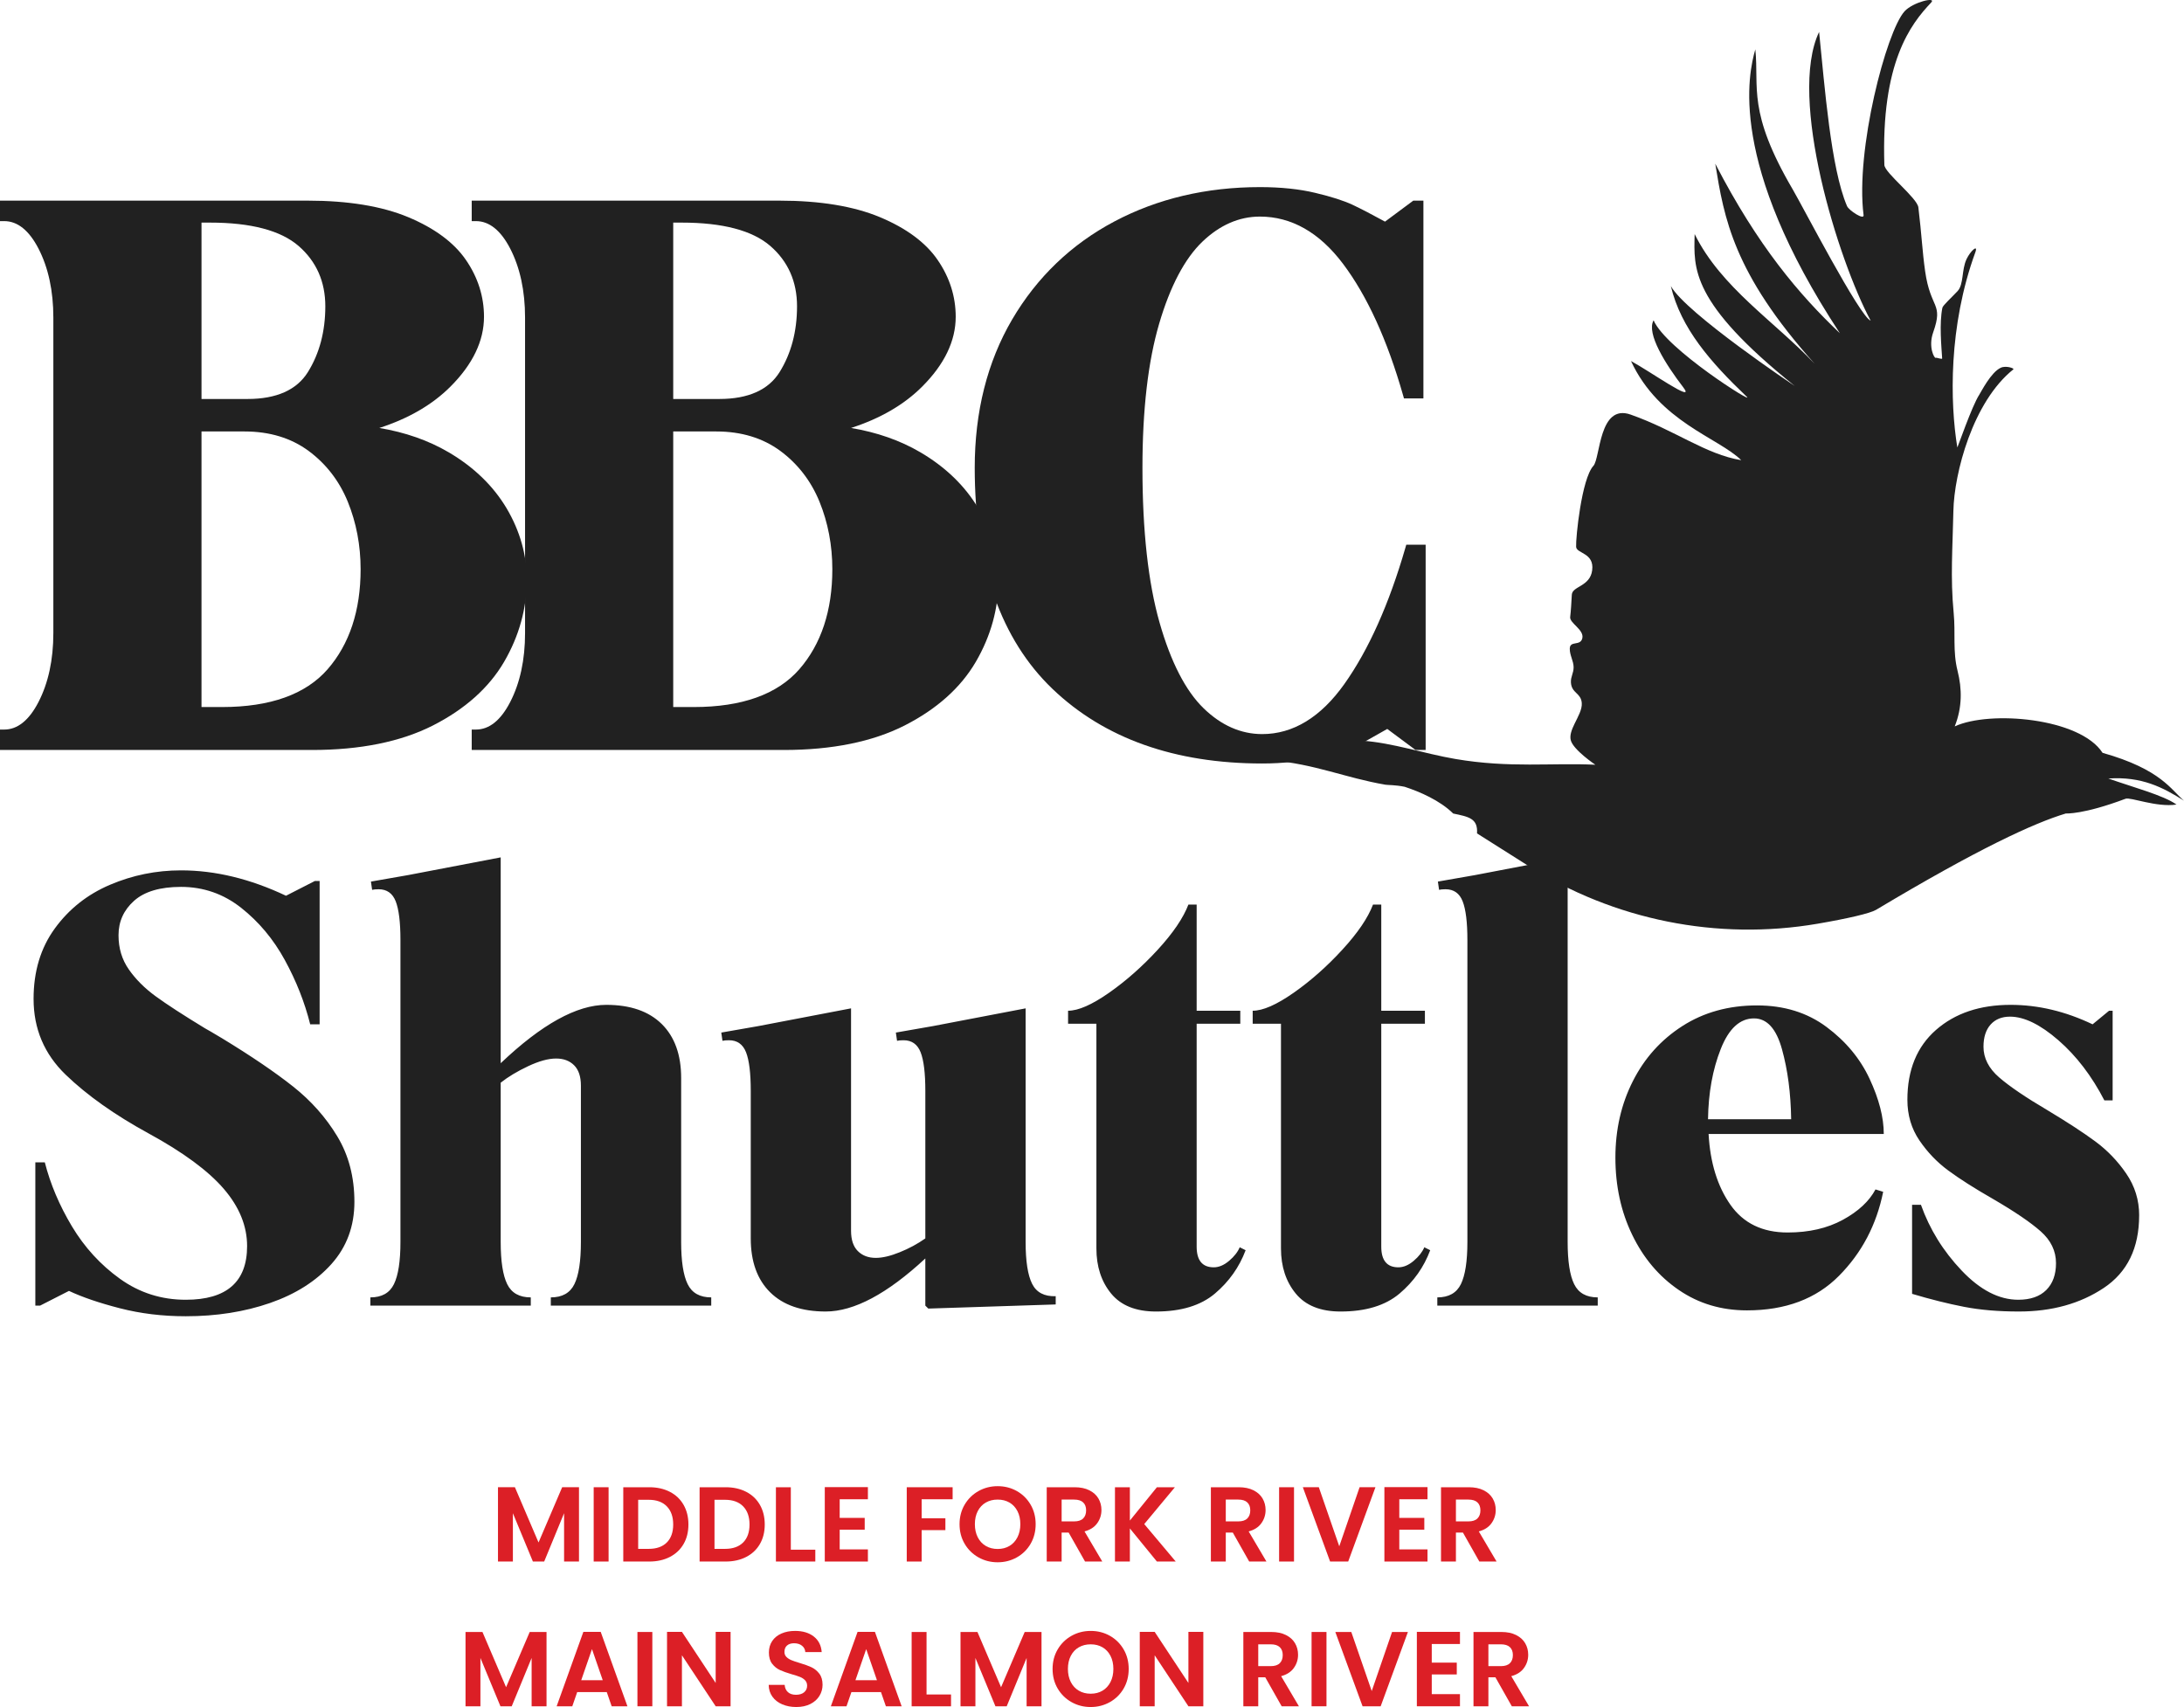 <?xml version="1.0" encoding="UTF-8"?>
<svg xmlns="http://www.w3.org/2000/svg" id="Layer_2" viewBox="0 0 452.666 353.808">
  <g id="Components">
    <g id="_64b22f2b-9748-4cde-851f-4383368c5c8c_1">
      <path d="M6.958,207.045c0-5.702,1.464-10.567,4.399-14.602,2.936-4.035,6.743-7.056,11.43-9.052,4.687-1.997,9.594-2.995,14.729-2.995,7.09,0,14.34,1.751,21.76,5.262l5.99-3.063h.981v29.712h-1.954c-1.142-4.569-2.902-9.01-5.262-13.325-2.36-4.323-5.381-7.927-9.044-10.821-3.663-2.893-7.826-4.34-12.47-4.34-4.315,0-7.555.956-9.712,2.868-2.157,1.921-3.24,4.306-3.24,7.157,0,2.69.711,5.051,2.14,7.09,1.421,2.039,3.274,3.892,5.558,5.558,2.284,1.667,5.711,3.892,10.271,6.667.33.161,1.506.855,3.545,2.073,6.032,3.672,10.922,6.997,14.67,9.966,3.748,2.97,6.802,6.413,9.162,10.33,2.36,3.917,3.545,8.435,3.545,13.57,0,5.051-1.591,9.348-4.763,12.893-3.181,3.545-7.42,6.235-12.716,8.071-5.296,1.836-11.125,2.75-17.479,2.75-4.814,0-9.357-.55-13.629-1.65-4.281-1.1-7.809-2.301-10.575-3.604l-5.99,3.054h-.981v-29.704h1.963c1.142,4.484,3.012,8.909,5.618,13.266,2.614,4.357,5.931,7.986,9.966,10.88,4.035,2.893,8.579,4.34,13.629,4.34,8.477,0,12.716-3.706,12.716-11.125,0-4.154-1.607-8.113-4.831-11.861-3.223-3.748-8.418-7.58-15.584-11.489-7.013-3.833-12.741-7.885-17.183-12.166-4.442-4.281-6.658-9.518-6.658-15.711h0ZM141.179,257.408c0,3.993.448,6.912,1.345,8.748.897,1.836,2.53,2.75,4.89,2.75v1.709h-33.249v-1.709c2.36,0,3.993-.914,4.89-2.75.897-1.836,1.345-4.755,1.345-8.748v-32.394c0-1.87-.465-3.274-1.404-4.213-.939-.939-2.183-1.404-3.731-1.404-1.633,0-3.562.533-5.804,1.591-2.242,1.058-4.137,2.191-5.685,3.418v33.003c0,3.993.448,6.912,1.345,8.748.897,1.836,2.53,2.75,4.89,2.75v1.709h-33.249v-1.709c2.36,0,3.993-.914,4.89-2.75.897-1.836,1.345-4.755,1.345-8.748v-62.589c0-3.663-.33-6.337-.981-8.003-.651-1.667-1.836-2.504-3.545-2.504-.567,0-1.015.042-1.345.118l-.245-1.709,7.699-1.345,19.196-3.672v42.665c8.477-8.063,15.77-12.098,21.878-12.098,4.975,0,8.807,1.32,11.497,3.968,2.682,2.648,4.027,6.379,4.027,11.193v33.976ZM212.575,257.408c0,3.993.448,6.887,1.345,8.68.897,1.794,2.53,2.648,4.89,2.572v1.709l-26.404.855-.618-.609v-9.78c-7.902,7.335-14.788,10.998-20.651,10.998-4.975,0-8.807-1.32-11.497-3.968-2.69-2.648-4.035-6.379-4.035-11.184v-30.567c0-3.663-.322-6.337-.973-8.003-.651-1.667-1.836-2.504-3.545-2.504-.567,0-1.015.042-1.345.118l-.245-1.709,7.699-1.345,19.196-3.672v46.091c0,1.87.465,3.274,1.404,4.213.939.939,2.183,1.413,3.731,1.413,1.379,0,3.029-.389,4.949-1.167,1.921-.77,3.689-1.726,5.313-2.868v-30.567c0-3.663-.322-6.337-.973-8.003-.651-1.667-1.836-2.504-3.545-2.504-.567,0-1.015.042-1.345.118l-.245-1.709,7.699-1.345,19.196-3.672v48.409ZM258.175,259.126c-1.311,3.502-3.426,6.497-6.362,8.985-2.936,2.479-7.005,3.723-12.225,3.723-4.154,0-7.25-1.244-9.289-3.723-2.039-2.487-3.054-5.609-3.054-9.357v-46.573h-5.871v-2.69c2.123,0,4.949-1.244,8.494-3.723,3.545-2.487,6.912-5.465,10.093-8.925,3.173-3.46,5.296-6.582,6.354-9.357h1.709v22.005h9.044v2.69h-9.044v46.21c0,2.851,1.184,4.281,3.545,4.281,1.058,0,2.123-.448,3.181-1.345,1.058-.897,1.794-1.836,2.2-2.809l1.227.609ZM296.432,259.126c-1.303,3.502-3.418,6.497-6.354,8.985-2.936,2.479-7.005,3.723-12.225,3.723-4.154,0-7.25-1.244-9.289-3.723-2.039-2.487-3.063-5.609-3.063-9.357v-46.573h-5.863v-2.69c2.123,0,4.949-1.244,8.494-3.723,3.545-2.487,6.912-5.465,10.085-8.925,3.181-3.46,5.305-6.582,6.362-9.357h1.709v22.005h9.044v2.69h-9.044v46.21c0,2.851,1.184,4.281,3.545,4.281,1.058,0,2.123-.448,3.181-1.345,1.058-.897,1.785-1.836,2.2-2.809l1.218.609ZM297.904,268.906c2.36,0,3.993-.914,4.89-2.75.897-1.836,1.345-4.755,1.345-8.748v-62.589c0-3.663-.33-6.337-.981-8.003-.651-1.667-1.836-2.504-3.545-2.504-.567,0-1.015.042-1.345.118l-.245-1.709,7.699-1.345,19.196-3.672v79.704c0,3.993.448,6.912,1.345,8.748.897,1.836,2.53,2.75,4.89,2.75v1.709h-33.249v-1.709ZM370.518,255.454c4.399,0,8.206-.871,11.43-2.623,3.215-1.751,5.474-3.858,6.777-6.303l1.591.491c-1.379,6.844-4.433,12.656-9.162,17.42-4.729,4.772-11.083,7.157-19.069,7.157-5.305,0-10.008-1.404-14.12-4.222-4.12-2.809-7.335-6.616-9.662-11.43-2.327-4.805-3.486-10.144-3.486-16.015,0-5.787,1.201-11.066,3.612-15.829,2.403-4.763,5.821-8.579,10.262-11.43,4.442-2.851,9.602-4.281,15.465-4.281,5.626,0,10.431,1.489,14.425,4.467,3.993,2.97,6.971,6.557,8.925,10.753,1.954,4.196,2.936,8.003,2.936,11.43h-36.311c.33,5.947,1.836,10.838,4.526,14.67,2.69,3.833,6.641,5.745,11.861,5.745h0ZM363.547,211.08c-2.936,0-5.237,2.123-6.904,6.362-1.675,4.239-2.555,9.086-2.631,14.543h17.233c-.076-5.381-.711-10.211-1.895-14.484-1.176-4.281-3.113-6.421-5.804-6.421h0ZM443.369,251.909c0,6.768-2.445,11.785-7.335,15.042-4.89,3.257-10.753,4.881-17.597,4.881-4.239,0-8.029-.322-11.37-.973-3.342-.651-6.929-1.548-10.761-2.69v-18.46h1.836c1.794,5.051,4.602,9.594,8.435,13.629,3.833,4.035,7.741,6.058,11.734,6.058,2.53,0,4.467-.677,5.812-2.022,1.345-1.345,2.014-3.198,2.014-5.558,0-2.53-1.058-4.729-3.181-6.607-2.115-1.87-5.415-4.112-9.898-6.717-3.833-2.2-6.904-4.154-9.23-5.871-2.327-1.709-4.323-3.79-5.99-6.235-1.667-2.445-2.504-5.254-2.504-8.435,0-6.193,1.98-11.024,5.931-14.484,3.951-3.46,9.103-5.195,15.457-5.195,5.711,0,11.37,1.345,16.997,4.035l3.418-2.817h.736v18.587h-1.709c-2.614-5.051-5.787-9.213-9.535-12.47-3.748-3.257-7.09-4.89-10.025-4.89-1.709,0-3.054.55-4.035,1.65-.973,1.1-1.464,2.631-1.464,4.585,0,2.36,1.083,4.484,3.24,6.354,2.157,1.87,5.524,4.154,10.085,6.844,4.069,2.445,7.352,4.585,9.839,6.421,2.487,1.836,4.628,4.052,6.413,6.658,1.794,2.614,2.69,5.508,2.69,8.68Z" style="fill:#212121;"></path>
      <path d="M92.956,93.724c-4.152-2.437-8.958-4.12-14.334-5.022,6.063-1.958,11.007-4.831,14.734-8.567,4.618-4.607,6.959-9.477,6.959-14.476,0-4.201-1.259-8.164-3.741-11.775-2.465-3.603-6.496-6.591-11.979-8.88-5.436-2.268-12.437-3.418-20.811-3.418H0v4.243h.872c2.755,0,5.141,1.908,7.093,5.671,2.052,3.969,3.092,8.787,3.092,14.32v65.402c0,5.526-1.041,10.341-3.092,14.31-1.95,3.77-4.336,5.682-7.093,5.682h-.872v4.232h64.722c9.953,0,18.363-1.707,24.998-5.073,6.66-3.39,11.624-7.825,14.755-13.183,3.125-5.359,4.71-11.087,4.71-17.024,0-5.12-1.4-10.092-4.163-14.777-2.779-4.683-6.839-8.608-12.065-11.665ZM67.881,138.739c-4.539,5.18-11.889,7.807-21.846,7.807h-4.269v-57.118h8.935c5.179,0,9.642,1.357,13.264,4.032,3.635,2.693,6.366,6.234,8.117,10.523,1.767,4.338,2.662,9.049,2.662,14.004,0,8.561-2.31,15.543-6.864,20.752ZM63.82,77.115c-2.305,3.703-6.509,5.58-12.494,5.58h-9.56v-36.556l1.769 0c8.473,0,14.648,1.629,18.352,4.841,3.676,3.188,5.54,7.393,5.54,12.499,0,5.203-1.214,9.791-3.608,13.635Z" style="fill:#212121;"></path>
      <path d="M190.725,93.724c-4.152-2.437-8.958-4.12-14.334-5.022,6.063-1.958,11.007-4.831,14.734-8.567,4.618-4.607,6.959-9.477,6.959-14.476,0-4.201-1.259-8.164-3.741-11.775-2.465-3.603-6.496-6.591-11.979-8.88-5.436-2.268-12.437-3.418-20.811-3.418h-63.785v4.243h.872c2.755,0,5.141,1.908,7.093,5.671,2.052,3.969,3.092,8.787,3.092,14.32v65.402c0,5.526-1.041,10.341-3.092,14.31-1.95,3.77-4.336,5.682-7.093,5.682h-.872v4.232h64.722c9.953,0,18.363-1.707,24.998-5.073,6.66-3.39,11.624-7.825,14.755-13.183,3.125-5.359,4.71-11.087,4.71-17.024,0-5.12-1.4-10.092-4.163-14.777-2.779-4.683-6.839-8.608-12.065-11.665ZM165.65,138.739c-4.539,5.18-11.889,7.807-21.846,7.807h-4.269v-57.118h8.935c5.179,0,9.642,1.357,13.264,4.032,3.635,2.693,6.366,6.234,8.117,10.523,1.767,4.338,2.662,9.049,2.662,14.004,0,8.561-2.31,15.543-6.864,20.752ZM161.59,77.115c-2.305,3.703-6.509,5.58-12.494,5.58h-9.56v-36.556l1.769 0c8.473,0,14.648,1.629,18.352,4.841,3.676,3.188,5.54,7.393,5.54,12.499,0,5.203-1.214,9.791-3.608,13.635Z" style="fill:#212121;"></path>
      <path d="M291.47,112.904l-.182.629c-3.382,11.677-7.635,21.176-12.643,28.231-4.893,6.893-10.625,10.388-17.038,10.388-4.417,0-8.508-1.806-12.162-5.368-3.718-3.614-6.784-9.586-9.112-17.751-2.353-8.249-3.545-19.038-3.545-32.069,0-12.016,1.166-22.071,3.467-29.885,2.284-7.757,5.295-13.47,8.948-16.977,3.611-3.458,7.625-5.211,11.93-5.211,6.534,0,12.325,3.288,17.214,9.772,4.997,6.627,9.192,15.806,12.466,27.281l.18.632h4.029v-40.991h-2.097l-5.859,4.353c-2.7-1.482-4.956-2.653-6.715-3.484-1.826-.857-4.424-1.689-7.721-2.472-3.303-.795-7.171-1.199-11.498-1.199-11.095,0-21.239,2.394-30.15,7.116-8.922,4.717-16.057,11.557-21.207,20.331-5.142,8.77-7.75,19.11-7.75,30.733,0,20.19,5.435,35.62,16.154,45.859,10.715,10.235,25.326,15.425,43.427,15.425,4.3,0,8.428-.454,12.268-1.349,3.863-.902,7.136-2.111,9.728-3.594,1.329-.76,3.051-1.742,3.927-2.219l5.859,4.36h2.098v-42.543h-4.017Z" style="fill:#212121;"></path>
      <path d="M316.694,179.418c17.841,11.284,39.232,15.603,60.039,12.038,6.195-1.061,10.897-2.155,12.107-2.878,21.17-12.668,32.75-18.001,39.35-19.976,0,0,3.558.261,12.358-3.046,1.029-.387,6.387,1.823,10.566,1.203-2.71-1.936-9.143-3.626-14.131-5.401,6.959-.46,11.316,1.853,15.682,4.595-2.654-2.178-4.664-6.466-16.88-9.917-4.661-7.244-23.364-8.847-30.641-5.478,1.577-3.939,1.522-7.82.593-11.494-1.034-4.089-.401-7.797-.807-11.993-.715-7.417-.213-13.622-.061-21.189.157-7.775,4.008-22.607,12.434-29.328.254-.203-1.495-.838-2.602-.338-2.037.915-4.108,5.046-4.468,5.596-1.558,2.395-4.522,11.093-4.553,10.908-1.508-9.258-1.864-25.08,3.733-40.417.647-1.791-1.019-.288-1.814,1.398-1.056,2.237-.557,5.206-1.851,6.624-1.066,1.154-3.053,2.957-3.159,3.455-.669,3.233-.198,8.067-.049,10.493.018.301-1.159-.223-1.34-.107-.254.162-1.604-2.213-.513-5.299,2.172-6.151-.553-4.721-1.677-12.663-.602-4.269-.702-7.439-1.4-13.216-.236-1.974-6.992-7.16-7.048-8.794-.7-21.244,5.432-29.166,9.702-33.672,1.185-1.251-3.76-.11-5.517,1.822-3.774,4.152-10.219,28.777-8.493,42.244.142,1.11-3.043-.966-3.433-1.877-3.364-7.847-4.622-24.782-5.786-36.092-6.5,13.654,3.931,47.286,10.688,59.84-2.258-.817-14.076-23.659-16.135-27.168-9.499-16.21-6.96-21.113-7.77-29.064-1.427,5.001-5.762,23.46,17.525,58.838-8.459-8.022-16.998-18.07-25.832-35.138,1.847,11.309,3.729,22.636,20.603,41.47-8.348-8.827-19.386-15.782-24.871-26.876-.182,7.113-.901,14.114,20.754,31.483,0,0-22.64-15.138-25.69-20.72,2.079,8.78,8.26,15.805,15.712,22.925,1.973,1.885-16.751-9.86-19.284-15.819-1.552,2.704,2.468,9.097,6.177,13.93,2.67,3.471-6.99-3.413-10.86-5.483,5.85,12.619,18.109,15.875,22.85,20.544-7.424-1.221-13.614-6.166-22.93-9.453-6.597-2.328-6.254,9.018-7.715,10.627-2.458,2.684-3.679,14.997-3.58,16.786.078,1.421,3.797,1.201,3.327,4.853-.428,3.399-4.116,3.273-4.219,5.061-.103,1.788-.171,3.182-.341,4.632-.149,1.267,2.905,2.62,2.522,4.372-.382,1.752-2.6.413-2.608,2.21-.009,1.373.788,2.509.798,3.829.009,1.206-.619,1.965-.558,3.135.118,2.293,2.096,2.142,2.25,4.289.097,1.329-.795,2.839-1.508,4.314-.583,1.205-1.046,2.388-.765,3.417.541,1.996,5.084,5.054,5.084,5.054-9.037-.438-17.728.73-29.018-1.198-6.284-1.067-13.06-3.367-19.345-3.791-5.981-.413-11.982-2.583-17.869-1.04l-.005-.015c-.264.982-.491,2.054-1.009,2.409.339.601.38,1.454-.008,2.704,9.242.791,15.347,3.629,23.768,5.072.455.08,2.005.025,3.955.423,3.1,1.01,7.318,2.824,10.07,5.545,3.244.672,5.147,1.016,4.938,4.119l10.56,6.679Z" style="fill:#212121;"></path>
      <path d="M120.004,308.253v15.4h-3.089v-10.017l-4.125,10.017h-2.339l-4.148-10.017v10.017h-3.089v-15.4h3.508l4.898,11.451,4.898-11.451h3.486Z" style="fill:#dc1f26;"></path>
      <path d="M126.138,308.253v15.4h-3.089v-15.4h3.089Z" style="fill:#dc1f26;"></path>
      <path d="M138.835,309.202c1.228.632,2.177,1.533,2.846,2.702.669,1.17,1.004,2.526,1.004,4.071,0,1.544-.335,2.894-1.004,4.048-.669,1.155-1.618,2.049-2.846,2.681-1.228.633-2.651.949-4.269.949h-5.383v-15.4h5.383c1.618,0,3.041.316,4.269.949ZM138.206,319.704c.882-.883,1.324-2.125,1.324-3.728s-.441-2.857-1.324-3.762c-.883-.905-2.133-1.357-3.751-1.357h-2.184v10.171h2.184c1.618,0,2.868-.44,3.751-1.323Z" style="fill:#dc1f26;"></path>
      <path d="M154.655,309.202c1.228.632,2.177,1.533,2.846,2.702.669,1.17,1.004,2.526,1.004,4.071,0,1.544-.335,2.894-1.004,4.048-.669,1.155-1.618,2.049-2.846,2.681-1.228.633-2.651.949-4.269.949h-5.383v-15.4h5.383c1.618,0,3.041.316,4.269.949ZM154.026,319.704c.882-.883,1.324-2.125,1.324-3.728s-.441-2.857-1.324-3.762c-.883-.905-2.133-1.357-3.751-1.357h-2.184v10.171h2.184c1.618,0,2.868-.44,3.751-1.323Z" style="fill:#dc1f26;"></path>
      <path d="M163.91,321.204h5.075v2.449h-8.164v-15.4h3.089v12.951Z" style="fill:#dc1f26;"></path>
      <path d="M174.037,310.746v3.861h5.185v2.449h-5.185v4.081h5.847v2.516h-8.935v-15.423h8.935v2.516h-5.847Z" style="fill:#dc1f26;"></path>
      <path d="M197.446,308.253v2.493h-6.42v3.949h4.92v2.449h-4.92v6.509h-3.089v-15.4h9.509Z" style="fill:#dc1f26;"></path>
      <path d="M202.808,322.793c-1.206-.677-2.163-1.614-2.869-2.813-.706-1.198-1.059-2.556-1.059-4.07,0-1.5.352-2.85,1.059-4.049.706-1.198,1.662-2.137,2.869-2.813,1.206-.676,2.529-1.015,3.971-1.015,1.456,0,2.784.339,3.982,1.015,1.199.677,2.147,1.615,2.846,2.813.699,1.199,1.048,2.549,1.048,4.049,0,1.515-.35,2.872-1.048,4.07-.699,1.199-1.651,2.137-2.857,2.813-1.206.677-2.53,1.015-3.972,1.015s-2.766-.338-3.971-1.015ZM209.228,320.421c.706-.419,1.257-1.019,1.655-1.798.397-.779.596-1.685.596-2.714s-.199-1.931-.596-2.703c-.398-.772-.949-1.364-1.655-1.776-.706-.411-1.522-.617-2.449-.617s-1.747.206-2.46.617c-.714.412-1.269,1.004-1.666,1.776-.397.772-.596,1.674-.596,2.703s.199,1.935.596,2.714c.398.779.952,1.379,1.666,1.798.713.419,1.533.629,2.46.629s1.743-.21,2.449-.629Z" style="fill:#dc1f26;"></path>
      <path d="M224.893,323.654l-3.398-6.001h-1.456v6.001h-3.089v-15.4h5.781c1.191,0,2.206.21,3.044.629.838.419,1.467.985,1.887,1.699.419.713.628,1.511.628,2.394,0,1.015-.294,1.931-.882,2.747-.588.816-1.464,1.379-2.626,1.688l3.685,6.244h-3.574ZM220.039,315.335h2.582c.838,0,1.463-.201,1.875-.606.412-.404.618-.967.618-1.688,0-.706-.206-1.254-.618-1.644-.412-.39-1.037-.585-1.875-.585h-2.582v4.522Z" style="fill:#dc1f26;"></path>
      <path d="M239.786,323.654l-5.604-6.861v6.861h-3.089v-15.4h3.089v6.906l5.604-6.906h3.729l-6.354,7.634,6.531,7.767h-3.905Z" style="fill:#dc1f26;"></path>
      <path d="M258.915,323.654l-3.398-6.001h-1.456v6.001h-3.089v-15.4h5.781c1.191,0,2.206.21,3.044.629s1.467.985,1.887,1.699c.419.713.628,1.511.628,2.394,0,1.015-.294,1.931-.882,2.747-.588.816-1.464,1.379-2.626,1.688l3.685,6.244h-3.574ZM254.061,315.335h2.582c.838,0,1.463-.201,1.875-.606.412-.404.618-.967.618-1.688,0-.706-.206-1.254-.618-1.644-.412-.39-1.037-.585-1.875-.585h-2.582v4.522Z" style="fill:#dc1f26;"></path>
      <path d="M268.203,308.253v15.4h-3.089v-15.4h3.089Z" style="fill:#dc1f26;"></path>
      <path d="M285.081,308.253l-5.648,15.4h-3.751l-5.648-15.4h3.31l4.236,12.245,4.214-12.245h3.287Z" style="fill:#dc1f26;"></path>
      <path d="M290.024,310.746v3.861h5.185v2.449h-5.185v4.081h5.847v2.516h-8.935v-15.423h8.935v2.516h-5.847Z" style="fill:#dc1f26;"></path>
      <path d="M306.615,323.654l-3.398-6.001h-1.456v6.001h-3.089v-15.4h5.781c1.191,0,2.206.21,3.044.629.838.419,1.467.985,1.887,1.699.419.713.628,1.511.628,2.394,0,1.015-.294,1.931-.882,2.747-.588.816-1.464,1.379-2.626,1.688l3.685,6.244h-3.574ZM301.761,315.335h2.582c.838,0,1.463-.201,1.875-.606.412-.404.618-.967.618-1.688,0-.706-.206-1.254-.618-1.644-.412-.39-1.037-.585-1.875-.585h-2.582v4.522Z" style="fill:#dc1f26;"></path>
      <path d="M113.276,338.253v15.4h-3.089v-10.017l-4.125,10.017h-2.339l-4.148-10.017v10.017h-3.089v-15.4h3.508l4.898,11.451,4.898-11.451h3.486Z" style="fill:#dc1f26;"></path>
      <path d="M125.763,350.719h-6.133l-1.015,2.935h-3.243l5.538-15.423h3.596l5.538,15.423h-3.266l-1.015-2.935ZM124.925,348.248l-2.228-6.442-2.228,6.442h4.457Z" style="fill:#dc1f26;"></path>
      <path d="M135.206,338.253v15.4h-3.089v-15.4h3.089Z" style="fill:#dc1f26;"></path>
      <path d="M151.423,353.654h-3.089l-6.994-10.568v10.568h-3.089v-15.423h3.089l6.994,10.591v-10.591h3.089v15.423Z" style="fill:#dc1f26;"></path>
      <path d="M162.135,353.256c-.861-.367-1.541-.896-2.041-1.588-.5-.691-.758-1.508-.772-2.449h3.31c.044.633.269,1.133.673,1.5.404.368.96.552,1.665.552.721,0,1.287-.173,1.699-.519s.618-.798.618-1.356c0-.456-.14-.831-.419-1.126-.279-.294-.629-.525-1.048-.694-.419-.169-.997-.356-1.732-.564-1-.294-1.813-.584-2.438-.871-.625-.287-1.162-.721-1.611-1.302-.449-.581-.673-1.356-.673-2.327,0-.912.228-1.707.684-2.384.456-.676,1.095-1.194,1.919-1.555.824-.36,1.765-.541,2.824-.541,1.588,0,2.879.387,3.872,1.158.993.772,1.54,1.851,1.644,3.232h-3.398c-.029-.529-.253-.967-.673-1.312-.419-.346-.975-.519-1.665-.519-.604,0-1.085.154-1.445.463-.36.31-.54.758-.54,1.347,0,.411.136.754.408,1.025.272.273.61.493,1.015.662.404.169.974.364,1.71.585,1.0.294,1.817.588,2.449.882.632.295,1.177.736,1.633,1.324.456.589.684,1.36.684,2.316,0,.824-.213,1.589-.64,2.295-.427.706-1.052,1.269-1.875,1.688-.824.42-1.802.629-2.934.629-1.074,0-2.041-.184-2.901-.552Z" style="fill:#dc1f26;"></path>
      <path d="M182.598,350.719h-6.133l-1.015,2.935h-3.243l5.538-15.423h3.596l5.538,15.423h-3.266l-1.015-2.935ZM181.76,348.248l-2.228-6.442-2.228,6.442h4.457Z" style="fill:#dc1f26;"></path>
      <path d="M192.041,351.204h5.075v2.449h-8.164v-15.4h3.089v12.951Z" style="fill:#dc1f26;"></path>
      <path d="M215.869,338.253v15.4h-3.089v-10.017l-4.125,10.017h-2.339l-4.148-10.017v10.017h-3.089v-15.4h3.508l4.898,11.451,4.898-11.451h3.486Z" style="fill:#dc1f26;"></path>
      <path d="M222.091,352.793c-1.206-.677-2.163-1.614-2.869-2.813-.706-1.198-1.059-2.556-1.059-4.07,0-1.5.352-2.85,1.059-4.049.706-1.198,1.662-2.137,2.869-2.813,1.206-.676,2.529-1.015,3.971-1.015,1.456,0,2.784.339,3.982,1.015,1.199.677,2.147,1.615,2.846,2.813.699,1.199,1.048,2.549,1.048,4.049,0,1.515-.35,2.872-1.048,4.07-.699,1.199-1.651,2.137-2.857,2.813-1.206.677-2.53,1.015-3.972,1.015s-2.766-.338-3.971-1.015ZM228.512,350.421c.706-.419,1.257-1.019,1.655-1.798.397-.779.596-1.685.596-2.714s-.199-1.931-.596-2.703c-.398-.772-.949-1.364-1.655-1.776-.706-.411-1.522-.617-2.449-.617s-1.747.206-2.46.617c-.714.412-1.269,1.004-1.666,1.776-.397.772-.596,1.674-.596,2.703s.199,1.935.596,2.714c.398.779.952,1.379,1.666,1.798.713.419,1.533.629,2.46.629s1.743-.21,2.449-.629Z" style="fill:#dc1f26;"></path>
      <path d="M249.405,353.654h-3.089l-6.994-10.568v10.568h-3.089v-15.423h3.089l6.994,10.591v-10.591h3.089v15.423Z" style="fill:#dc1f26;"></path>
      <path d="M265.644,353.654l-3.398-6.001h-1.456v6.001h-3.089v-15.4h5.781c1.191,0,2.206.21,3.044.629.838.419,1.467.985,1.887,1.699.419.713.628,1.511.628,2.394,0,1.015-.294,1.931-.882,2.747-.588.816-1.464,1.379-2.626,1.688l3.685,6.244h-3.574ZM260.79,345.335h2.582c.838,0,1.463-.201,1.875-.606.412-.404.618-.967.618-1.688,0-.706-.206-1.254-.618-1.644-.412-.39-1.037-.585-1.875-.585h-2.582v4.522Z" style="fill:#dc1f26;"></path>
      <path d="M274.932,338.253v15.4h-3.089v-15.4h3.089Z" style="fill:#dc1f26;"></path>
      <path d="M291.811,338.253l-5.648,15.4h-3.751l-5.648-15.4h3.31l4.236,12.245,4.214-12.245h3.287Z" style="fill:#dc1f26;"></path>
      <path d="M296.753,340.746v3.861h5.185v2.449h-5.185v4.081h5.847v2.516h-8.935v-15.423h8.935v2.516h-5.847Z" style="fill:#dc1f26;"></path>
      <path d="M313.345,353.654l-3.398-6.001h-1.456v6.001h-3.089v-15.4h5.781c1.191,0,2.206.21,3.044.629.838.419,1.467.985,1.887,1.699.419.713.628,1.511.628,2.394,0,1.015-.294,1.931-.882,2.747-.588.816-1.464,1.379-2.626,1.688l3.685,6.244h-3.574ZM308.491,345.335h2.582c.838,0,1.463-.201,1.875-.606.412-.404.618-.967.618-1.688,0-.706-.206-1.254-.618-1.644s-1.037-.585-1.875-.585h-2.582v4.522Z" style="fill:#dc1f26;"></path>
    </g>
  </g>
</svg>
